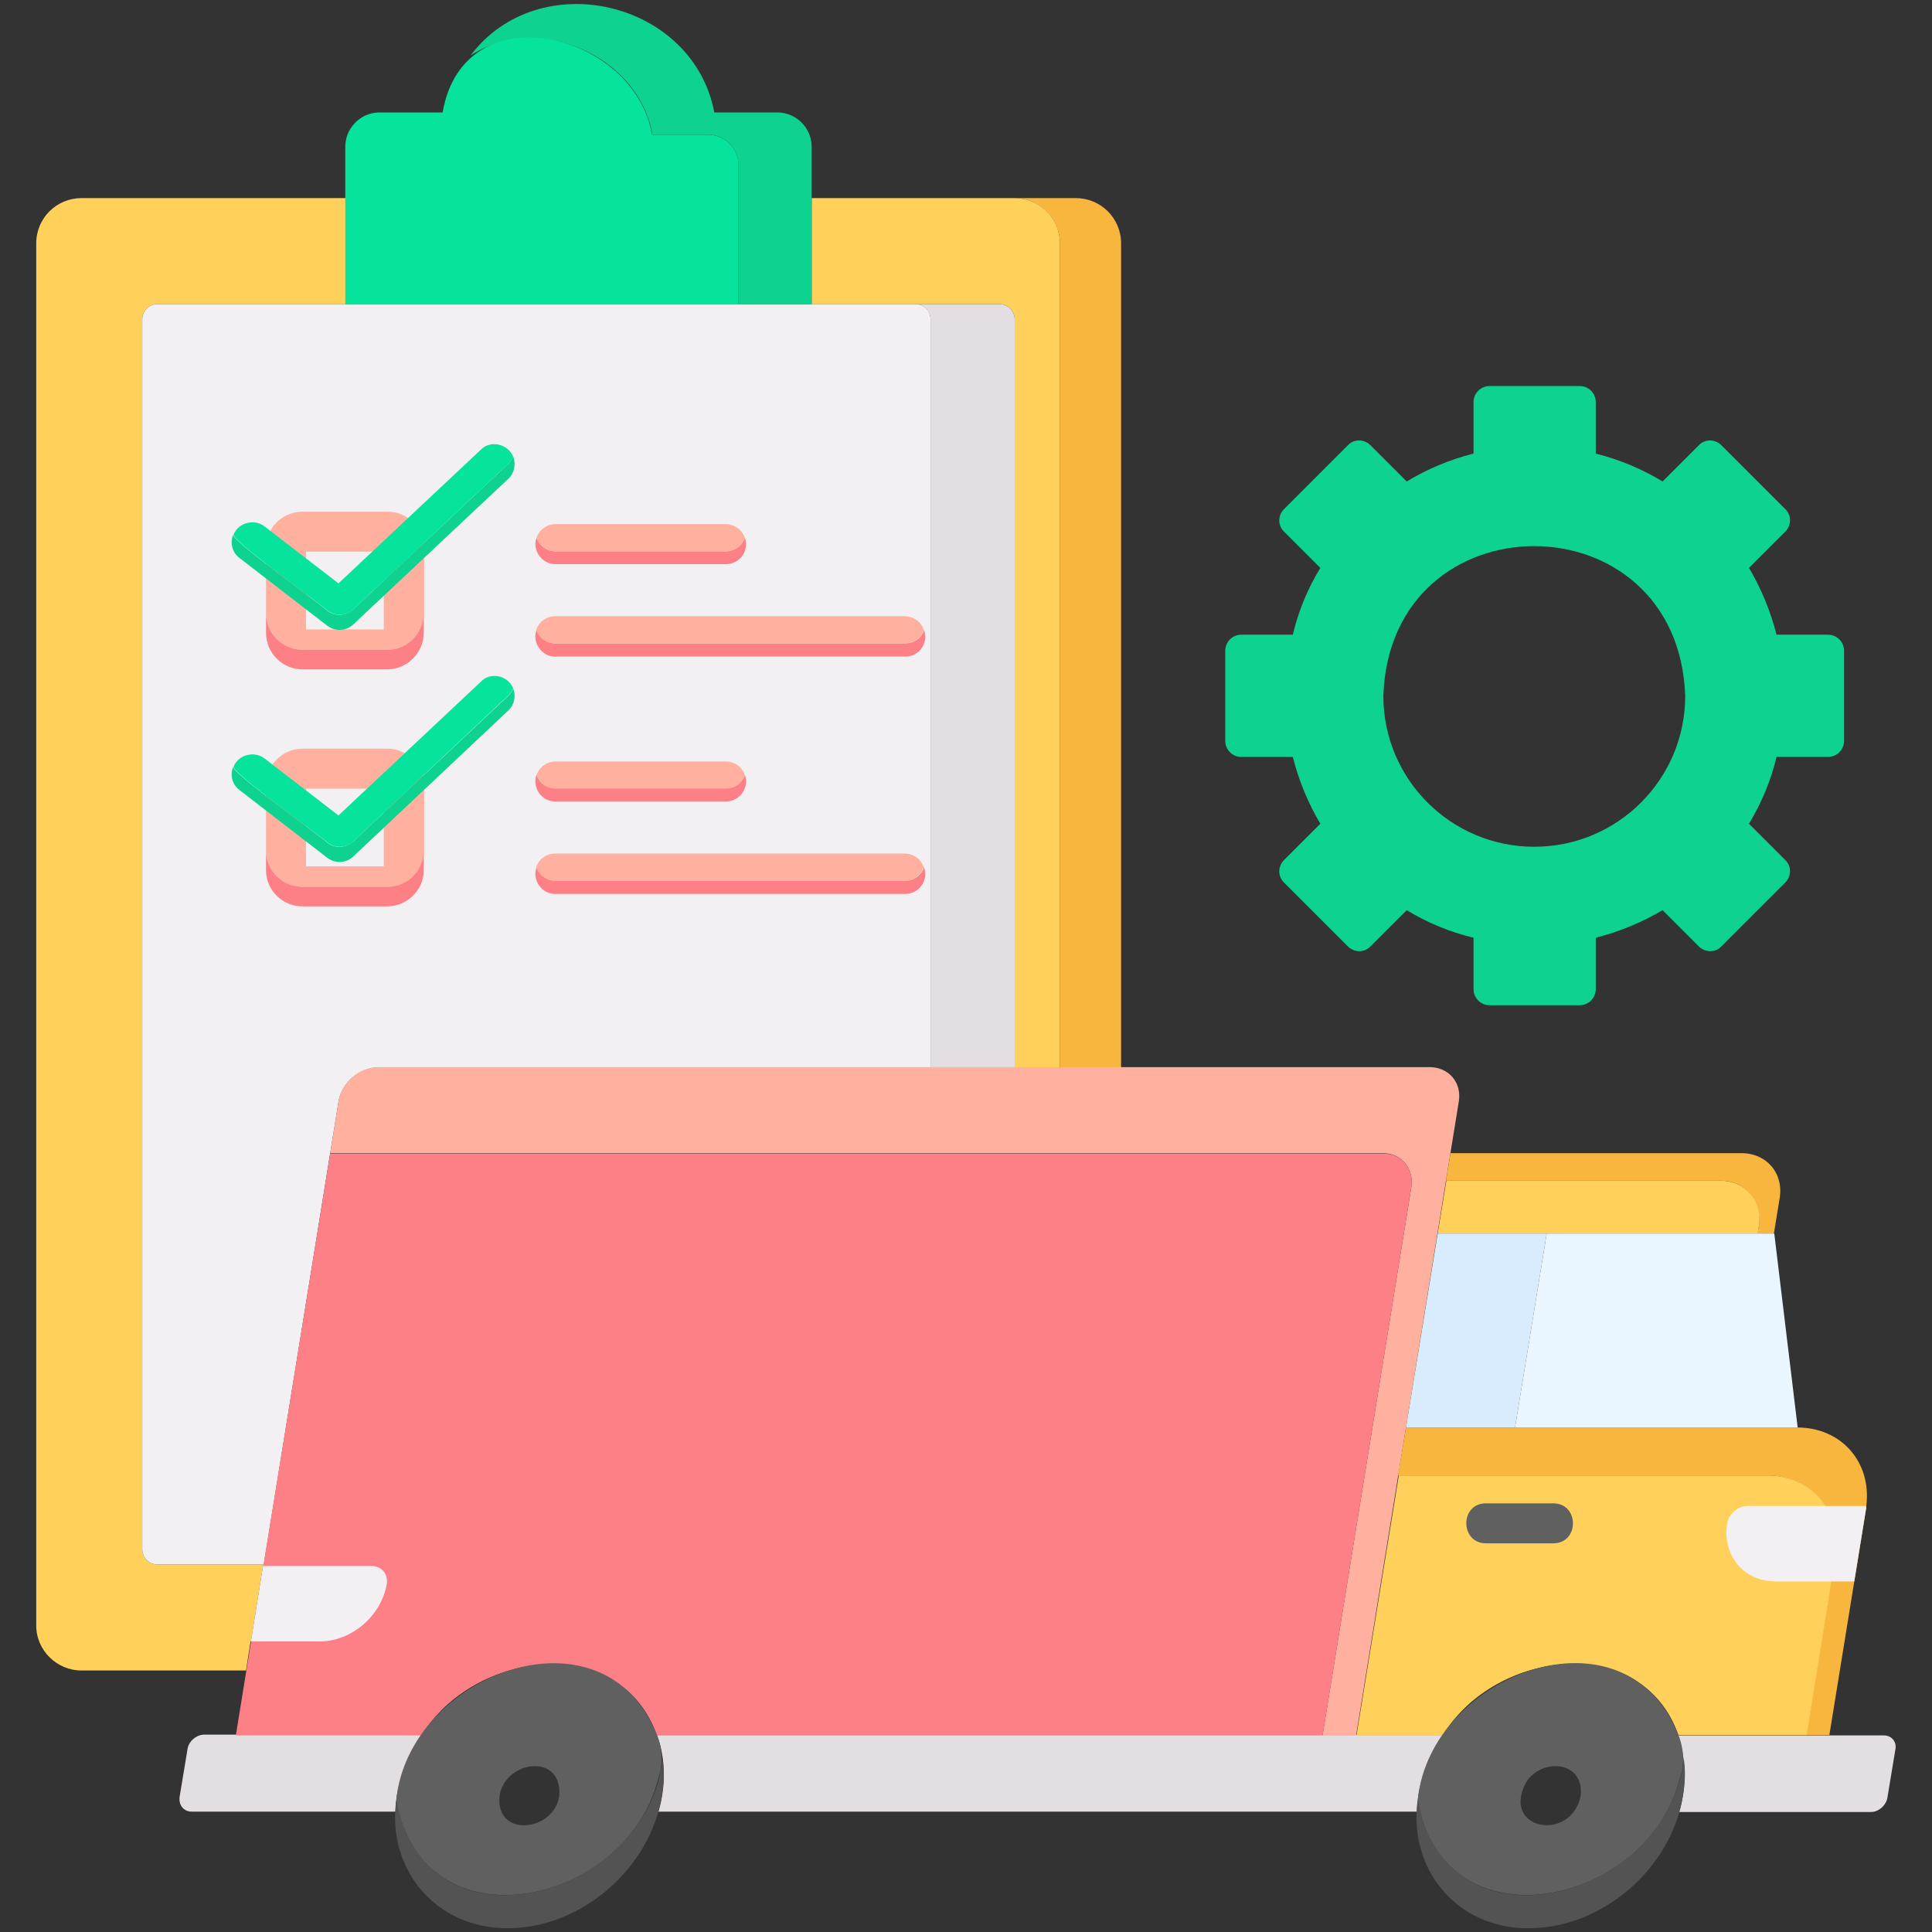 <svg xmlns="http://www.w3.org/2000/svg" id="Layer_1" viewBox="0 0 512 512"><rect x="0" y="0" width="512" height="512" fill="#333333" stroke="none"/><g><path d="m484.4 168.2h-13.6c-1.6-6.3-4.1-12.3-7.3-17.7l9.6-9.6c1.7-1.7 1.7-4.4 0-6l-16.9-16.9c-1.7-1.7-4.4-1.7-6 0l-9.6 9.6c-5.4-3.3-11.4-5.8-17.7-7.4v-13.6c0-2.4-1.9-4.3-4.3-4.3h-23.8c-2.4 0-4.3 1.9-4.3 4.3v13.6c-6.3 1.6-12.3 4.1-17.7 7.4l-9.6-9.6c-1.7-1.7-4.4-1.7-6 0l-16.9 16.9c-1.7 1.7-1.7 4.4 0 6l9.6 9.6c-3.3 5.4-5.8 11.4-7.3 17.7h-13.6c-2.4 0-4.3 1.9-4.3 4.3v23.8c0 2.4 1.9 4.3 4.3 4.3h13.6c1.6 6.3 4.1 12.3 7.3 17.7l-9.6 9.6c-1.7 1.7-1.7 4.4 0 6l16.9 16.9c1.7 1.7 4.4 1.7 6 0l9.6-9.6c5.4 3.3 11.4 5.8 17.7 7.3v13.6c0 2.4 1.9 4.3 4.3 4.3h23.8c2.4 0 4.3-1.9 4.3-4.3v-13.6c6.3-1.6 12.3-4.1 17.7-7.3l9.6 9.6c1.7 1.7 4.4 1.7 6 0l16.9-16.9c1.7-1.7 1.7-4.4 0-6l-9.6-9.6c3.3-5.5 5.8-11.4 7.3-17.7h13.6c2.4 0 4.3-1.9 4.3-4.3v-23.8c0-2.4-1.9-4.3-4.3-4.3zm-77.8 56.2c-22.1 0-40-17.9-40-40 1.8-52.9 78.1-52.9 80 0 0 22.1-17.9 40-40 40z" fill="#0ed290"></path><path d="m21.6 52.5h70v28.1h-49.9c-2.2 0-4 1.8-4 4v326c0 2.2 1.8 4 4 4h28.2l-.1.4h-.1l-3.2 20h-.1l-1.2 7.7h-43.6c-6.6 0-12-5.4-12-11.9v-366.3c0-6.7 5.4-12 12-12z" fill="#ffd15b"></path><path d="m297.1 64.5v218.4h-16.2v-218.4c0-6.6-5.4-12-12-12h16.2c6.6 0 12 5.3 12 12z" fill="#f9b63e"></path><path d="m280.9 64.5v218.4h-12v-198.3c0-2.2-1.8-4-4-4h-49.8v-28.1h53.8c6.6 0 12 5.3 12 12z" fill="#ffd15b"></path><path d="m268.9 84.6v198.3h-22.3v-198.3c0-2.2-1.8-4-4-4h22.3c2.2 0 4 1.8 4 4z" fill="#e2dee2"></path><path d="m246.6 84.6v198.3h-146.4c-4.9 0-9.7 4-10.5 9.1l-19.8 122.6h-28.2c-2.2 0-4-1.8-4-4v-326c0-2.2 1.8-4 4-4h200.9c2.3 0 4 1.8 4 4z" fill="#f3f0f3"></path><path d="m215.1 38.9v41.8h-19.4v-36.9c0-4.5-3.6-8.1-8-8.1h-14.8c-3.6-20.8-30.1-32.6-48.2-21 18.2-24.1 59-14.5 64.6 15.1h16.7c5 0 9.1 4.1 9.1 9.1z" fill="#0ed290"></path><path d="m195.7 43.8v36.9h-104.2v-41.8c0-1 .2-1.9.4-2.7 1.2-3.7 4.6-6.4 8.7-6.4h16.7c5.6-32.5 50.9-21.3 55.5 5.9h14.8c4.5 0 8.1 3.6 8.1 8.1z" fill="#05e39c"></path><path d="m102.7 135.6h-22.5c-5.4 0-9.7 4.3-9.7 9.6v17.3c0 5.3 4.3 9.7 9.7 9.7h22.5c5.3 0 9.7-4.4 9.7-9.7v-17.3c-.1-5.3-4.4-9.6-9.7-9.6zm-1 31.2h-20.6v-20.6h20.6z" fill="#ffb09e"></path><path d="m112.3 162.5v5.2c0 5.3-4.4 9.7-9.7 9.7h-22.4c-5.4 0-9.7-4.4-9.7-9.7v-5.2c0 5.3 4.3 9.7 9.7 9.7h22.5c5.3 0 9.6-4.4 9.6-9.7z" fill="#fd8087"></path><path d="m102.7 198.4h-22.5c-5.4 0-9.7 4.4-9.7 9.7v17.3c0 5.3 4.3 9.6 9.7 9.6h22.5c5.3 0 9.7-4.3 9.7-9.6v-17.3c-.1-5.3-4.4-9.7-9.7-9.7zm-1 31.2h-20.6v-20.6h20.6z" fill="#ffb09e"></path><path d="m112.3 225.4v5.2c0 5.3-4.4 9.6-9.7 9.6h-22.4c-5.4 0-9.7-4.3-9.7-9.6v-5.2c0 5.3 4.3 9.6 9.7 9.6h22.5c5.3 0 9.6-4.3 9.6-9.6z" fill="#fd8087"></path><g><path d="m134.7 126.9-41.1 38.6c-1.9 1.8-4.8 1.9-6.9.3 0 0-23.2-17.9-23.2-17.9-2-1.5-2.6-4-1.7-6.2-.7 1.4 24 19 24.9 20.1 2 1.6 4.9 1.5 6.9-.3 0 0 41.1-38.6 41.1-38.6.6-.6 1-1.2 1.3-1.9.8 2 .3 4.4-1.3 5.9z" fill="#0ed290"></path></g><g><path d="m134.7 188.3-41.1 38.7c-1.9 1.8-4.8 1.9-6.9.3 0 0-23.2-17.9-23.2-17.9-2-1.5-2.6-4-1.7-6.2-.7 1.4 24 19 24.9 20.1 2 1.6 4.9 1.5 6.9-.3 0 0 41.1-38.6 41.1-38.6.6-.6 1-1.2 1.3-1.9.8 1.9.3 4.3-1.3 5.8z" fill="#0ed290"></path></g><g><path d="m136 121c-.3.7-.7 1.3-1.3 1.9l-41.1 38.6c-1 1-2.3 1.4-3.6 1.4-1.2 0-2.3-.4-3.2-1.1-1-1.1-25.5-18.6-24.9-20.1 1.2-3.2 5.5-4.3 8.2-2.2 0 0 19.6 15.1 19.6 15.1l37.8-35.5c2.5-2.5 7.1-1.5 8.5 1.9z" fill="#05e39c"></path></g><g><path d="m136 182.4c-.3.7-.7 1.3-1.3 1.9l-41.1 38.7c-1 1-2.3 1.4-3.6 1.4-1.2 0-2.3-.4-3.2-1.1-1-1.1-25.5-18.6-24.9-20.1 1.2-3.2 5.5-4.3 8.2-2.2 0 0 19.6 15.1 19.6 15.1l37.8-35.5c2.5-2.6 7.1-1.6 8.5 1.8z" fill="#05e39c"></path></g><g><g><path d="m197.7 144.2c0 3-2.4 5.3-5.3 5.3h-45.2c-3.5.1-6.3-3.7-5-7 .7 2.1 2.7 3.6 5 3.6h45.2c2.3 0 4.3-1.5 5-3.6.2.6.3 1.1.3 1.7z" fill="#fd8087"></path></g><g><path d="m245.2 168.7c0 2.9-2.3 5.3-5.3 5.3h-92.7c-3.6.1-6.3-3.7-5-7.1.7 2.1 2.7 3.6 5 3.6h92.7c2.3 0 4.3-1.4 5-3.6.1.6.3 1.1.3 1.8z" fill="#fd8087"></path></g><g><path d="m197.7 207.1c0 2.9-2.4 5.3-5.3 5.3h-45.2c-3.6.1-6.3-3.7-5-7.1.7 2.1 2.7 3.6 5 3.6h45.2c2.3 0 4.3-1.4 5-3.6.2.6.3 1.2.3 1.8z" fill="#fd8087"></path></g><g><path d="m245.2 231.6c0 2.9-2.3 5.3-5.3 5.3h-92.7c-3.6.1-6.3-3.7-5-7.1.7 2.1 2.7 3.6 5 3.6h92.7c2.3 0 4.3-1.5 5-3.6.1.6.3 1.1.3 1.8z" fill="#fd8087"></path></g></g><g><g><path d="m197.4 142.5c-.7 2.1-2.7 3.6-5 3.6h-45.2c-2.3 0-4.3-1.5-5-3.6.7-2.1 2.7-3.6 5-3.6h45.2c2.3 0 4.3 1.6 5 3.6z" fill="#ffb09e"></path></g><g><path d="m244.8 166.9c-.7 2.1-2.7 3.6-5 3.6h-92.7c-2.3 0-4.3-1.4-5-3.6.7-2.1 2.7-3.6 5-3.6h92.7c2.4.1 4.3 1.5 5 3.6z" fill="#ffb09e"></path></g><g><path d="m197.4 205.4c-.7 2.1-2.7 3.6-5 3.6h-45.2c-2.3 0-4.3-1.4-5-3.6.7-2.1 2.7-3.6 5-3.6h45.2c2.3 0 4.3 1.5 5 3.6z" fill="#ffb09e"></path></g><g><path d="m244.8 229.8c-.7 2.1-2.7 3.6-5 3.6h-92.7c-2.3 0-4.3-1.5-5-3.6.7-2.1 2.7-3.6 5-3.6h92.7c2.4.1 4.3 1.5 5 3.6z" fill="#ffb09e"></path></g></g><g fill="#e2dee2"><path d="m111.7 459.8c-4.1 5.9-6.7 13.1-6.9 20.3h-54c-2.1 0-3.5-1.7-3.2-3.9l2.1-12.7c.3-2.1 2.4-3.8 4.4-3.8h57.6z"></path><path d="m382.4 459.8c-4.1 5.9-6.7 13.1-6.9 20.3h-201c2-6.6 1.9-14.4-.4-20.3z"></path><path d="m502.3 463.6-2.1 12.7c-.3 2.1-2.3 3.9-4.4 3.9h-50.8c2-6.6 1.9-14.4-.4-20.3h54.4c2.3-.1 3.7 1.7 3.3 3.7z"></path></g><path d="m386.6 291.9-27.2 167.9h-8.9l23.5-145.1c.8-5-2.6-9.1-7.5-9.1h-279l2.2-13.7c.8-5 5.5-9.1 10.5-9.1h278.8c5 .1 8.4 4.1 7.6 9.1z" fill="#ffb09e"></path><path d="m374 314.7-23.5 145.2h-176.4c-9.8-27.6-48.5-22.6-62.4 0h-49.2l25-154.2h279c4.9-.1 8.3 4 7.5 9z" fill="#fd8087"></path><path d="m471.6 317.7-1.5 9.2h-4.4c2-7.1-2.2-14.1-9.8-14h-72.7l1.2-7.3h77.1c6.7 0 11.3 5.4 10.1 12.1z" fill="#f9b63e"></path><path d="m466.1 325-.3 1.9h-84.8l2.3-14h72.7c6.6 0 11.2 5.4 10.1 12.1z" fill="#ffd15b"></path><path d="m494.6 399c0 .3-.1.6-.1 1l-9.7 59.8h-6.1l7.6-47.1c.1-.3.1-.7.1-1 1.4-11.5-6.6-20.7-18.2-20.7h-97.7l2.1-12.7h103.7c11.7 0 19.7 9.2 18.3 20.7z" fill="#f9b63e"></path><path d="m486.5 411.7c0 .3-.1.7-.1 1l-7.6 47.1h-34c-9.8-27.6-48.6-22.6-62.4 0h-22.9l11.2-68.8h97.7c11.5 0 19.5 9.2 18.1 20.7z" fill="#ffd15b"></path><path d="m409.9 326.9-8.4 51.4h-28.9l8.4-51.4z" fill="#d8ecfe"></path><path d="m476.4 378.3h-74.9l8.4-51.4h60.3z" fill="#eaf6ff"></path><path d="m494.5 400-3.1 19.1h-20.8c-8.5 0-14.2-6.9-12.9-15.3.4-2.6 2.9-4.7 5.4-4.7h31.4c.1.2.1.6 0 .9z" fill="#f3f0f3"></path><path d="m102.5 419.7c-1.4 8.5-9.3 15.3-17.8 15.3h-18.2l3.2-20h28.7c2.7 0 4.5 2.1 4.1 4.7z" fill="#f3f0f3"></path><path d="m174.1 459.8c-14.1-35.6-65.8-16.3-69.1 17.3 7.1 39.7 60.9 28.1 69.4-5.6 1.4-3.9 1.2-7.9-.3-11.7zm-25.9 16.1c-1.2 9.4-17 11.4-15.8 0 1.4-9.4 16.7-11.5 15.8 0z" fill="#606060"></path><path d="m175.4 475.9c-3.1 19.3-21.4 35.1-40.8 35.1-19.1.1-32.1-15.6-29.6-33.9 8 42.5 66.8 25.9 70.6-11.1.4 3.1.4 6.4-.2 9.9z" fill="#545354"></path><path d="m444.8 459.8c-14.1-35.6-65.7-16.4-69.1 17.2 6.8 39.8 60.9 28.2 69.4-5.5 1.4-3.8 1.2-7.9-.3-11.7zm-25.9 16.1c-2.5 12.4-21.2 9.1-14.5-3.5 4-6.6 15.5-5.9 14.5 3.5z" fill="#606060"></path><path d="m446 475.9c-3.1 19.3-21.4 35.1-40.8 35.1-19.1.2-32.1-15.7-29.5-34 7.9 42.6 66.6 26.1 70.5-11 .5 3.1.4 6.4-.2 9.9z" fill="#545354"></path><g><path d="m411.6 409h-17.8c-6.9 0-7-10.6 0-10.6h17.8c7 0 7 10.6 0 10.6z" fill="#606060"></path></g></g></svg>